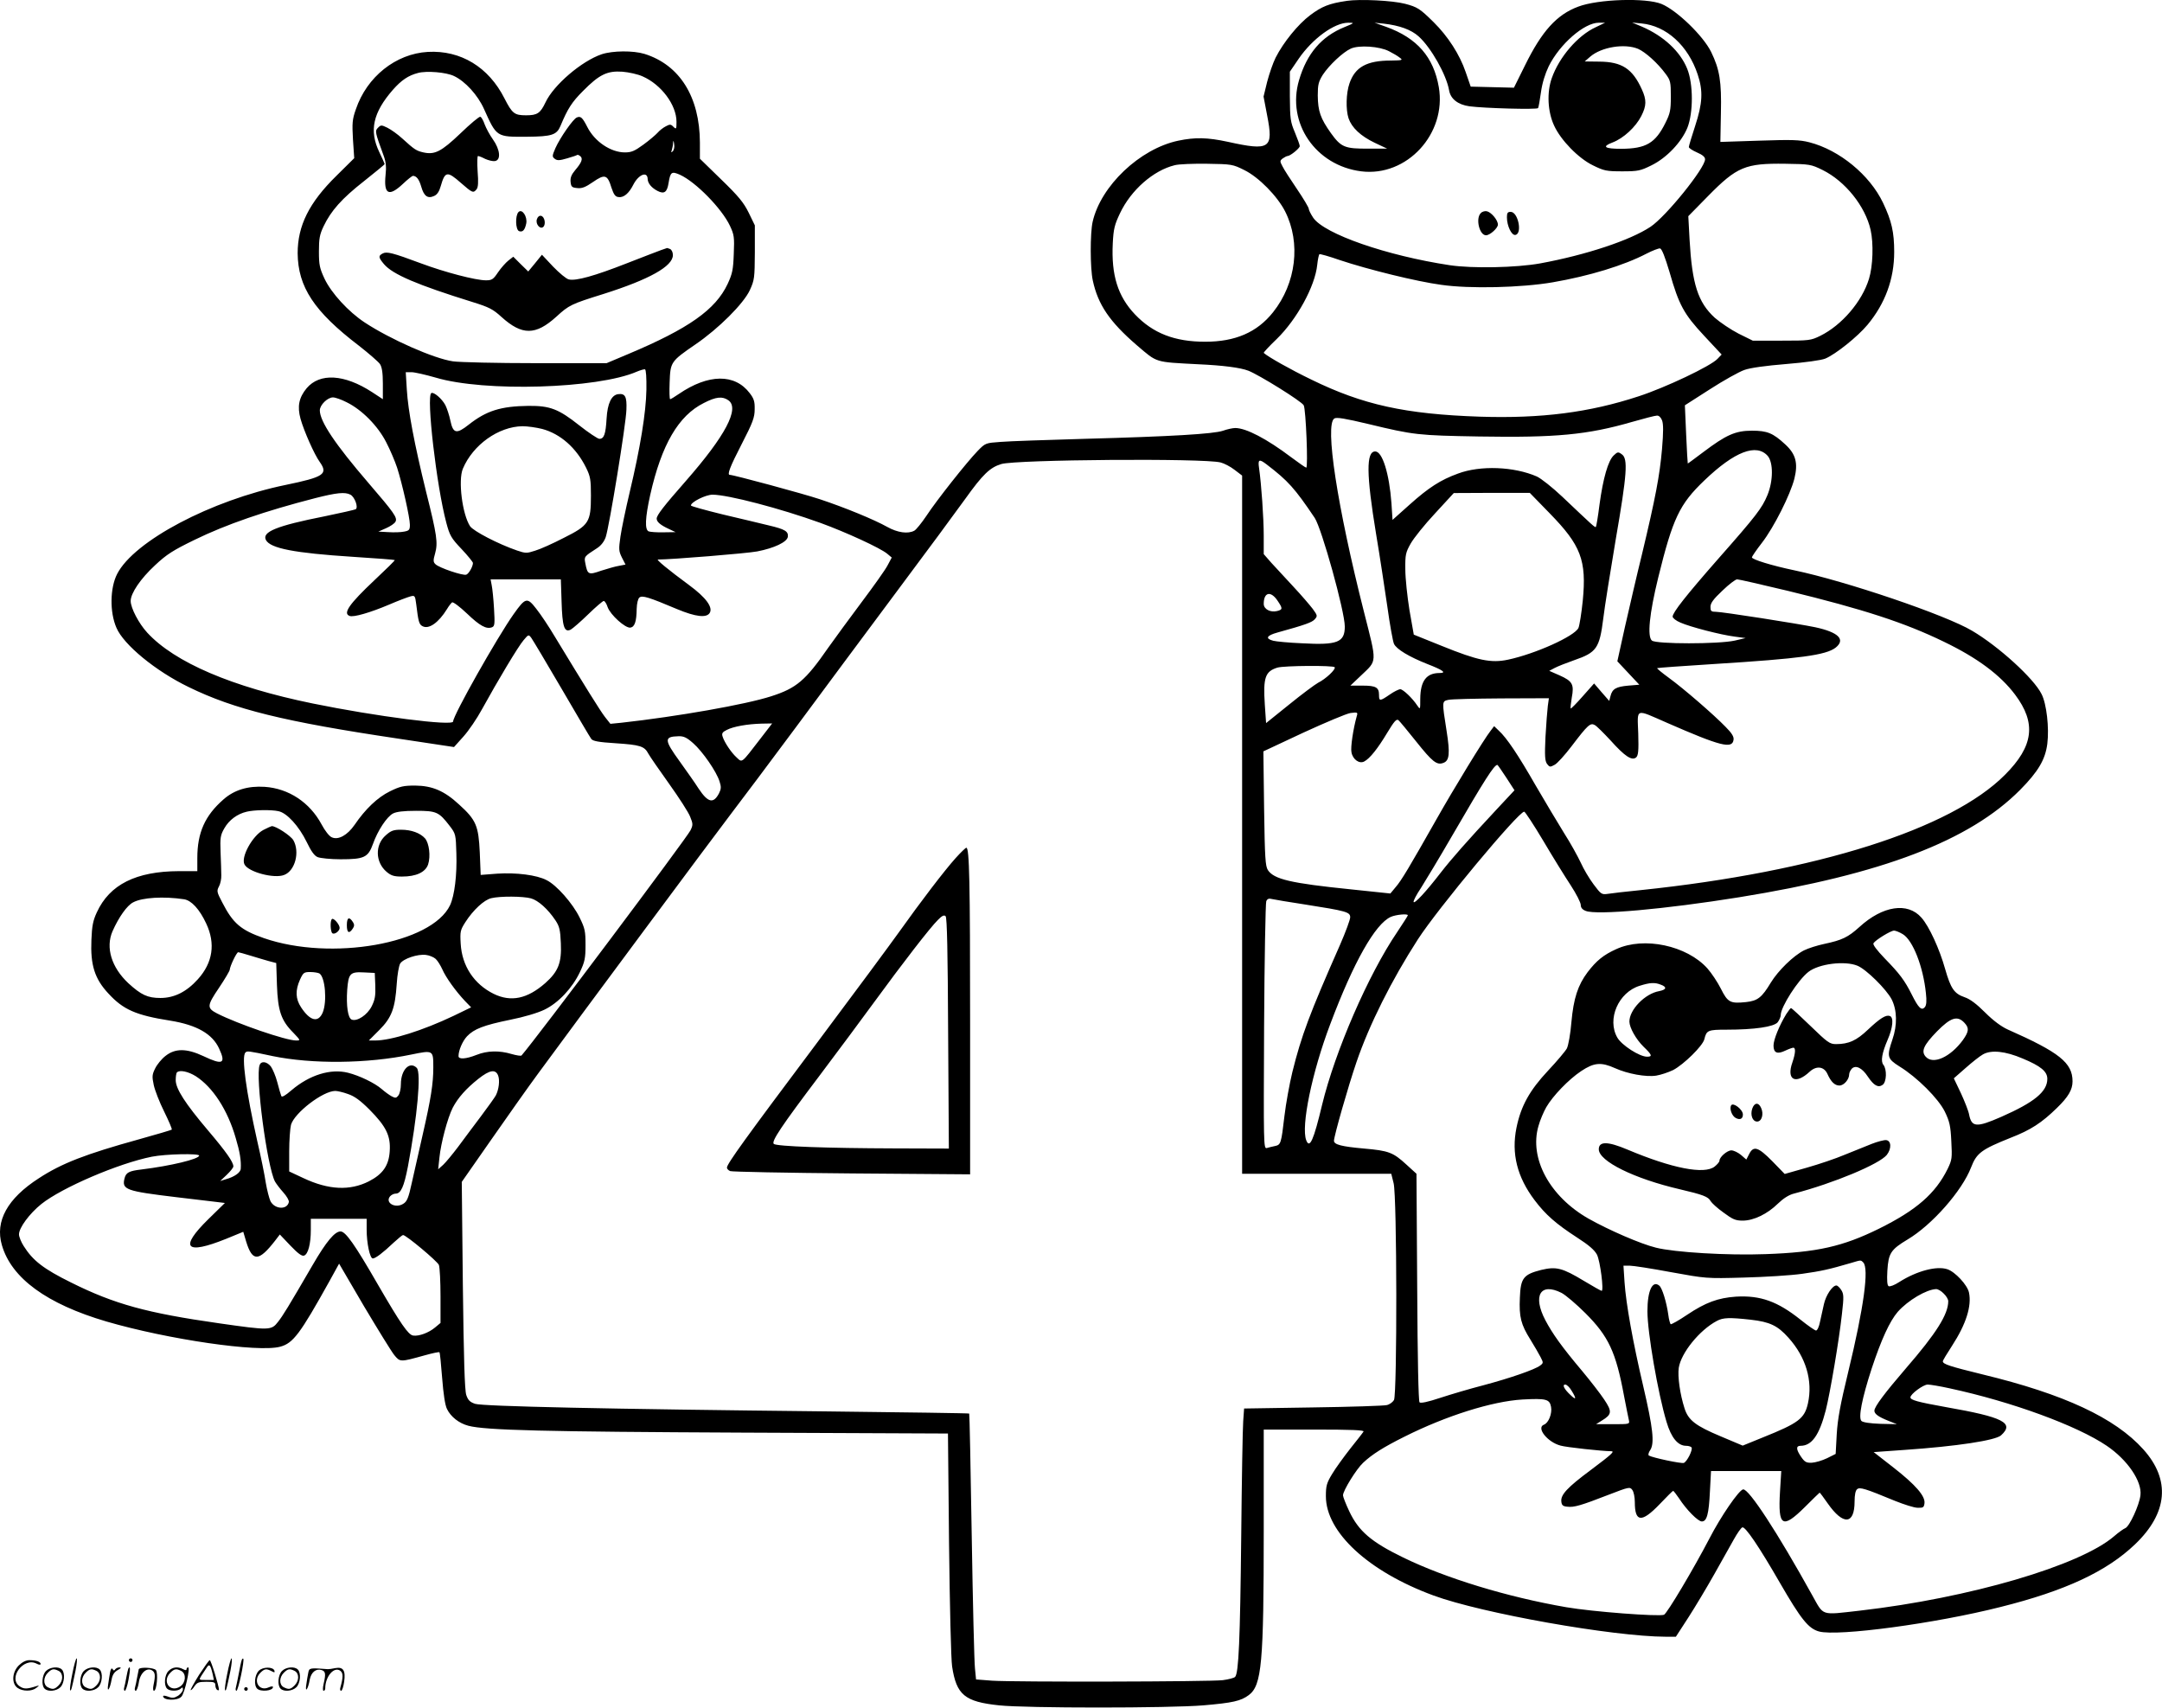 <svg version="1.0" xmlns="http://www.w3.org/2000/svg"
  viewBox="0 0 1200.209 947.933"
 preserveAspectRatio="xMidYMid meet">
<g transform="translate(-0.453,948.609) scale(0.1,-0.1)"
fill="#000000" stroke="none">
<path d="M7480 9481 c-97 -14 -138 -31 -202 -79 -67 -50 -149 -151 -192 -236
-14 -28 -35 -88 -47 -134 l-20 -82 20 -105 c36 -184 16 -198 -219 -146 -112
24 -180 26 -275 6 -213 -45 -430 -251 -475 -451 -14 -63 -14 -256 1 -325 29
-134 93 -229 245 -360 115 -98 96 -92 339 -105 138 -6 237 -19 280 -36 59 -23
296 -170 307 -192 12 -22 25 -346 14 -346 -4 0 -41 26 -84 58 -135 102 -250
162 -310 162 -15 0 -46 -7 -68 -15 -53 -18 -287 -32 -769 -45 -209 -6 -418
-13 -465 -17 -84 -6 -85 -6 -128 -50 -60 -62 -228 -274 -285 -361 -27 -40 -57
-77 -67 -82 -35 -19 -93 -11 -150 21 -71 40 -236 108 -375 154 -90 30 -478
135 -499 135 -16 0 0 43 66 171 62 120 72 148 72 193 1 43 -4 59 -27 89 -83
110 -230 108 -394 -4 -23 -16 -45 -29 -48 -29 -4 0 -5 42 -3 94 4 112 6 116
143 210 129 88 267 226 302 301 26 57 27 68 28 210 l0 150 -34 70 c-28 57 -57
92 -153 185 l-118 115 0 90 c-1 253 -112 431 -308 492 -63 19 -176 18 -237 -2
-112 -38 -267 -171 -312 -267 -29 -61 -46 -72 -108 -72 -65 0 -77 10 -120 94
-88 174 -243 268 -425 258 -178 -10 -339 -138 -400 -319 -20 -56 -21 -77 -16
-167 l7 -104 -98 -97 c-153 -150 -216 -278 -216 -431 2 -187 91 -323 340 -513
55 -43 108 -89 117 -102 11 -17 16 -48 16 -109 l0 -86 -61 40 c-153 99 -289
107 -362 21 -43 -52 -53 -101 -34 -170 19 -68 77 -199 107 -240 47 -67 23 -83
-190 -127 -413 -85 -841 -311 -935 -494 -40 -78 -42 -212 -4 -299 40 -94 217
-240 401 -329 254 -124 529 -192 1168 -287 l305 -46 52 58 c29 32 76 101 104
153 87 158 200 347 230 382 27 32 28 33 43 13 8 -11 84 -138 168 -282 84 -144
158 -270 165 -279 9 -12 40 -18 136 -24 135 -9 159 -16 181 -58 8 -15 60 -90
115 -167 55 -77 108 -159 117 -183 16 -39 16 -46 2 -75 -21 -43 -855 -1155
-938 -1250 -3 -4 -28 0 -56 8 -67 20 -134 19 -194 -5 -58 -23 -100 -26 -100
-7 0 32 22 83 47 110 39 41 93 62 240 92 76 15 153 38 190 56 77 37 155 120
197 209 27 57 31 76 31 150 0 77 -3 92 -33 153 -38 78 -128 180 -183 207 -55
29 -170 43 -275 36 l-91 -7 -5 125 c-7 148 -20 180 -115 266 -82 76 -149 104
-243 105 -65 0 -84 -4 -141 -32 -69 -34 -136 -98 -196 -186 -40 -58 -91 -86
-127 -69 -14 6 -38 37 -56 71 -66 123 -183 200 -316 209 -93 6 -169 -17 -229
-70 -103 -90 -145 -185 -145 -325 l0 -73 -102 0 c-238 -1 -385 -74 -456 -229
-21 -45 -27 -75 -30 -153 -6 -139 18 -216 95 -298 82 -89 152 -120 343 -150
148 -24 234 -74 271 -155 39 -84 20 -93 -87 -42 -94 44 -157 44 -211 1 -21
-16 -47 -48 -57 -69 -17 -34 -18 -45 -8 -92 6 -29 32 -96 58 -148 26 -53 45
-97 42 -100 -2 -2 -85 -27 -183 -54 -296 -82 -428 -133 -555 -216 -174 -112
-244 -238 -205 -371 53 -184 250 -327 580 -424 343 -100 844 -173 965 -140 72
19 111 72 273 363 l54 98 138 -236 c77 -129 152 -251 168 -271 33 -40 32 -40
169 -2 43 12 80 20 82 17 3 -2 9 -66 15 -142 7 -89 16 -151 27 -173 21 -43 66
-79 119 -93 94 -25 425 -33 1521 -38 l1141 -5 6 -612 c4 -348 11 -641 17 -681
24 -158 70 -196 261 -216 148 -16 943 -16 1134 0 163 14 208 24 252 57 72 54
83 175 83 917 l0 557 281 0 c207 0 278 -3 273 -11 -4 -7 -37 -49 -73 -94 -36
-46 -82 -109 -101 -141 -31 -51 -35 -67 -35 -124 0 -200 236 -418 597 -551
269 -99 997 -228 1289 -229 l57 0 70 108 c38 59 102 166 142 237 40 72 89 159
109 194 20 36 41 66 48 68 16 6 91 -104 208 -307 118 -204 159 -255 218 -271
104 -28 644 44 1007 136 360 90 589 197 747 348 182 174 198 358 46 527 -157
175 -441 307 -892 416 -183 45 -221 57 -221 73 0 5 23 43 51 86 78 120 110
221 94 296 -9 42 -77 115 -120 129 -60 20 -171 -10 -267 -71 -26 -17 -52 -27
-59 -23 -8 4 -10 32 -7 86 6 97 19 117 112 173 135 80 303 270 353 401 31 80
58 99 220 164 111 43 172 83 256 165 64 62 87 102 87 148 0 103 -73 161 -360
288 -35 16 -79 48 -125 94 -48 48 -84 75 -114 85 -58 20 -77 48 -108 156 -31
111 -89 238 -132 286 -76 87 -215 66 -344 -52 -63 -57 -96 -73 -195 -94 -38
-8 -89 -24 -113 -36 -59 -30 -143 -112 -184 -179 -50 -83 -73 -101 -138 -108
-87 -9 -101 -2 -139 74 -18 36 -52 87 -75 113 -114 127 -352 178 -506 107 -71
-32 -110 -64 -159 -128 -54 -72 -78 -145 -90 -278 -5 -64 -17 -129 -25 -145
-8 -15 -55 -71 -104 -123 -103 -110 -151 -196 -176 -318 -29 -143 4 -274 101
-402 61 -81 120 -132 234 -206 67 -43 98 -70 112 -96 18 -36 39 -201 26 -201
-4 0 -48 25 -98 55 -121 73 -154 81 -238 61 -98 -25 -114 -45 -118 -154 -5
-107 6 -149 58 -232 22 -36 48 -80 57 -98 16 -31 16 -33 -3 -47 -29 -22 -164
-69 -314 -109 -74 -19 -182 -51 -240 -70 -69 -23 -108 -31 -115 -25 -6 6 -11
238 -13 639 l-4 630 -56 51 c-74 68 -98 77 -236 89 -124 11 -166 22 -166 43 0
26 79 303 125 437 71 208 195 455 340 680 110 171 559 710 591 710 5 0 53 -73
106 -162 53 -90 122 -201 153 -248 30 -46 55 -95 55 -108 0 -15 9 -26 28 -33
61 -24 435 9 852 76 793 128 1278 313 1559 596 101 102 140 169 151 256 11 88
-4 222 -32 276 -43 87 -239 265 -385 351 -147 88 -701 276 -988 336 -124 26
-235 60 -235 72 0 4 25 41 56 81 66 85 157 266 180 356 21 86 8 136 -51 190
-68 63 -100 76 -185 76 -92 0 -144 -24 -270 -119 -47 -35 -85 -64 -86 -63 -1
1 -5 74 -9 162 l-7 161 139 89 c76 49 162 97 191 107 32 12 121 24 232 33 109
9 194 21 217 30 58 24 180 122 235 188 98 118 148 254 148 404 0 110 -14 172
-62 273 -74 155 -242 293 -409 336 -55 14 -96 15 -279 9 l-215 -7 3 161 c4
175 -7 241 -54 338 -44 90 -191 232 -276 267 -86 35 -352 27 -462 -15 -119
-44 -202 -136 -295 -325 l-62 -125 -120 3 -120 3 -28 81 c-33 97 -98 198 -178
277 -76 75 -90 84 -159 102 -70 18 -248 27 -324 16z m-11 -145 c-128 -52 -209
-146 -253 -295 -70 -237 92 -474 345 -506 254 -32 475 209 431 467 -29 168
-121 273 -292 335 l-65 23 50 -5 c89 -10 154 -34 195 -71 69 -62 154 -213 169
-299 8 -48 49 -80 113 -89 83 -11 375 -19 381 -10 3 5 10 45 16 88 7 51 23
102 43 144 61 123 197 242 278 242 l35 0 -52 -25 c-100 -46 -203 -166 -244
-283 -28 -78 -23 -186 13 -263 37 -81 135 -182 216 -221 61 -30 74 -33 162
-33 88 0 101 3 162 33 84 41 167 128 200 209 33 84 33 243 -1 327 -39 97 -131
182 -251 234 l-55 23 52 -5 c138 -13 259 -123 312 -283 31 -92 27 -161 -14
-286 -19 -58 -35 -111 -35 -117 0 -6 20 -19 45 -30 30 -13 45 -25 45 -38 0
-49 -217 -318 -303 -375 -113 -75 -357 -156 -612 -203 -133 -24 -377 -29 -503
-10 -350 53 -695 173 -757 263 -14 21 -25 43 -25 50 0 7 -29 56 -65 109 -36
53 -73 110 -81 127 -15 28 -15 31 2 44 10 7 22 13 26 13 15 0 68 43 68 55 0 6
-12 40 -27 76 -25 59 -27 75 -28 200 l0 137 49 72 c77 112 198 200 275 200 36
0 36 -1 -20 -24z m246 -134 c22 -11 49 -27 60 -36 19 -14 15 -15 -48 -16 -135
0 -200 -36 -231 -127 -19 -54 -21 -146 -5 -194 18 -52 67 -98 144 -135 l70
-33 -101 0 c-134 -1 -154 7 -211 86 -58 82 -72 121 -73 209 0 60 4 76 28 115
35 53 111 125 155 145 45 21 160 13 212 -14z m1383 13 c41 -18 109 -79 153
-139 27 -36 29 -46 29 -126 0 -76 -4 -94 -30 -146 -56 -113 -108 -143 -245
-144 -93 0 -110 12 -49 35 61 23 129 86 160 147 29 57 30 89 3 148 -52 115
-111 153 -236 154 l-81 1 31 27 c62 53 190 74 265 43z m-6573 -151 c62 -29
132 -106 166 -182 71 -158 69 -156 239 -155 138 1 165 10 186 60 40 96 63 132
125 194 90 91 134 113 219 107 36 -3 86 -14 112 -26 103 -45 188 -158 188
-252 0 -41 -1 -43 -17 -28 -14 15 -20 15 -42 3 -14 -7 -35 -23 -46 -36 -11
-12 -46 -42 -79 -66 -48 -35 -66 -43 -102 -43 -79 0 -168 60 -209 141 -27 53
-37 62 -58 53 -20 -7 -93 -112 -119 -170 -19 -44 -19 -48 -3 -60 13 -10 27 -9
68 3 29 8 54 17 56 19 2 2 10 -1 17 -7 16 -13 8 -35 -28 -77 -21 -25 -28 -42
-26 -65 3 -28 7 -32 37 -35 26 -3 46 5 88 34 65 45 80 41 102 -32 13 -38 21
-50 39 -52 29 -4 58 20 83 70 29 56 78 75 79 30 1 -24 22 -49 55 -66 37 -19
53 -7 61 44 10 62 17 66 63 46 88 -40 233 -188 278 -284 23 -49 25 -63 21
-155 -3 -88 -8 -111 -34 -167 -67 -143 -216 -248 -551 -389 l-121 -51 -393 0
c-217 0 -423 5 -459 10 -106 15 -350 123 -491 216 -91 60 -185 163 -223 243
-27 58 -31 77 -31 151 0 71 4 94 26 140 41 86 101 154 225 251 63 50 114 92
114 94 0 2 -13 32 -30 67 -57 119 -35 219 76 346 47 53 85 79 139 93 48 13
157 4 200 -17z m1214 -418 c-9 -8 -10 -7 -5 7 3 10 7 28 7 40 2 16 3 14 6 -7
3 -16 -1 -34 -8 -40z m3173 -104 c80 -39 184 -145 227 -230 88 -175 61 -398
-67 -559 -89 -112 -210 -164 -377 -164 -170 0 -290 47 -390 152 -95 100 -132
218 -123 395 4 79 10 103 40 166 61 129 185 238 304 267 22 6 102 9 179 8 137
-2 143 -3 207 -35z m3211 0 c125 -62 236 -200 266 -332 17 -75 13 -201 -9
-272 -39 -127 -151 -257 -270 -316 -53 -26 -61 -27 -215 -27 l-160 0 -79 39
c-43 22 -102 62 -132 88 -94 86 -126 188 -140 434 l-7 130 109 111 c161 164
208 183 429 180 137 -2 143 -3 208 -35z m-850 -567 c52 -182 79 -232 192 -353
l97 -104 -23 -24 c-37 -40 -290 -160 -438 -208 -273 -90 -542 -124 -881 -113
-415 14 -650 66 -936 206 -116 56 -240 126 -264 148 -2 2 30 37 72 77 112 109
213 293 225 412 3 30 9 56 12 59 4 2 54 -12 111 -32 158 -53 430 -120 565
-138 158 -23 446 -16 620 14 202 35 393 93 520 159 33 17 67 30 75 29 10 -2
27 -45 53 -132z m-5680 -652 c-2 -126 -34 -323 -93 -570 -22 -93 -45 -203 -51
-245 -10 -70 -10 -81 8 -117 l20 -39 -36 -7 c-20 -3 -64 -16 -99 -27 -71 -25
-76 -22 -88 41 -7 37 -8 37 65 84 22 14 39 36 48 61 20 59 113 628 115 708 3
73 -7 91 -46 86 -37 -5 -59 -51 -64 -135 -5 -87 -14 -113 -40 -113 -9 0 -60
34 -112 75 -115 91 -162 109 -282 108 -154 -2 -233 -27 -331 -104 -68 -54 -87
-50 -102 21 -6 30 -19 69 -28 87 -19 36 -65 75 -78 67 -29 -17 29 -517 83
-719 19 -72 27 -86 85 -147 35 -37 63 -72 63 -77 0 -20 -23 -60 -37 -65 -18
-7 -151 38 -171 58 -13 12 -13 22 -2 60 16 59 11 99 -50 342 -66 269 -100 450
-107 567 l-6 97 32 0 c17 0 78 -14 134 -30 269 -81 900 -62 1117 33 19 8 40
14 45 13 6 -2 9 -46 8 -113z m-1664 -70 c84 -41 173 -131 219 -221 22 -42 49
-106 61 -142 28 -87 71 -277 71 -317 0 -28 -4 -33 -32 -38 -18 -4 -58 -5 -88
-3 l-55 3 43 19 c23 10 47 26 52 36 12 22 -8 50 -150 215 -185 215 -270 342
-270 403 0 30 43 72 73 72 13 0 47 -12 76 -27z m2119 11 c64 -45 -16 -197
-237 -449 -122 -139 -161 -189 -161 -208 0 -18 21 -36 69 -58 l36 -17 -67 -1
c-36 -1 -73 2 -82 5 -23 9 -20 75 8 202 63 280 157 441 298 511 68 35 103 38
136 15z m5183 -111 c8 -20 8 -65 0 -160 -13 -148 -36 -269 -111 -583 -29 -117
-71 -300 -95 -405 l-42 -190 61 -65 61 -65 -61 -5 c-68 -6 -89 -18 -99 -58
l-7 -27 -42 48 -42 49 -63 -71 c-35 -40 -65 -70 -67 -68 -2 2 1 29 6 60 14 74
4 92 -68 124 l-57 25 30 16 c17 9 65 28 108 43 125 43 141 66 162 232 7 61 39
259 69 438 63 364 69 449 34 473 -20 15 -24 14 -45 -6 -31 -29 -59 -126 -79
-273 -8 -66 -18 -122 -20 -124 -5 -5 -17 7 -187 168 -54 51 -117 101 -141 112
-126 55 -313 63 -438 16 -96 -35 -162 -77 -269 -173 l-94 -84 -6 93 c-12 163
-50 287 -90 287 -51 0 -50 -126 5 -460 20 -118 47 -298 62 -400 14 -102 31
-195 37 -208 14 -30 84 -72 185 -112 88 -34 109 -50 68 -50 -73 0 -106 -44
-107 -142 0 -62 0 -63 -17 -38 -27 41 -79 90 -94 90 -8 0 -35 -13 -59 -30 -54
-37 -59 -37 -59 -2 0 42 -17 52 -91 52 l-68 0 58 55 c92 88 91 64 17 356 -148
584 -218 1039 -164 1072 12 8 60 0 190 -31 253 -61 274 -63 615 -69 424 -7
599 9 848 81 66 19 128 35 138 35 10 1 22 -10 28 -26z m-6217 -48 c101 -27
189 -104 244 -215 24 -49 27 -67 27 -155 0 -148 -11 -165 -151 -235 -60 -31
-131 -63 -159 -71 -46 -15 -53 -15 -100 1 -105 36 -243 108 -261 135 -43 66
-67 254 -40 319 56 133 198 234 331 236 28 0 77 -7 109 -15z m6804 -150 c31
-37 31 -138 -2 -218 -30 -72 -62 -114 -272 -352 -180 -205 -254 -299 -254
-322 0 -8 19 -23 43 -33 54 -24 223 -68 302 -78 l60 -8 -60 -14 c-89 -20 -436
-20 -460 0 -27 22 -14 150 35 350 81 329 118 407 256 539 168 161 289 207 352
136z m-3038 -36 c20 -5 55 -23 78 -41 l42 -32 0 -1938 0 -1938 414 0 414 0 13
-52 c19 -73 20 -1172 2 -1204 -7 -12 -25 -25 -40 -28 -15 -4 -200 -10 -410
-13 l-382 -6 -5 -71 c-3 -39 -8 -327 -11 -641 -6 -570 -14 -758 -34 -778 -6
-6 -37 -14 -68 -18 -73 -9 -1158 -11 -1280 -3 l-90 7 -6 61 c-4 34 -12 365
-18 736 -6 371 -12 677 -14 679 -2 2 -358 7 -792 12 -1221 13 -1908 28 -1951
42 -29 10 -39 20 -49 49 -9 27 -14 203 -19 610 l-6 573 164 235 c90 129 207
295 261 368 223 304 982 1326 1071 1442 53 69 214 284 359 479 144 195 395
532 558 751 163 218 335 451 383 518 96 134 136 173 199 192 82 25 1123 33
1217 9z m256 -11 c119 -91 156 -132 267 -297 39 -59 167 -519 167 -603 0 -88
-41 -104 -237 -93 -73 3 -145 10 -160 14 -46 12 -38 29 24 46 152 42 191 56
206 73 16 18 16 21 -11 58 -16 21 -64 77 -108 124 -43 47 -98 106 -122 132
l-42 48 0 102 c0 98 -13 285 -26 376 -7 48 0 52 42 20z m-5086 -168 c24 -13
45 -71 29 -81 -6 -3 -84 -21 -172 -39 -268 -53 -350 -87 -326 -132 25 -46 156
-72 483 -93 126 -8 231 -16 232 -18 2 -2 -49 -52 -113 -112 -140 -132 -176
-184 -138 -198 21 -9 114 18 218 62 51 22 104 42 119 46 25 7 27 5 33 -42 12
-99 16 -113 35 -123 35 -19 89 19 136 95 10 17 23 33 28 37 6 4 43 -24 83 -62
72 -69 108 -88 139 -76 15 6 16 19 11 104 -3 53 -9 112 -13 130 l-6 32 195 0
195 0 4 -122 c4 -141 15 -175 51 -157 12 7 56 45 98 86 41 40 80 73 85 73 6 0
16 -16 22 -35 16 -43 98 -117 126 -113 24 4 34 33 35 104 1 31 7 56 15 63 16
13 50 3 211 -65 101 -42 161 -49 179 -21 20 31 -20 86 -114 155 -118 87 -184
142 -173 142 75 0 494 34 551 45 94 18 166 52 170 81 4 30 -15 42 -104 63 -44
11 -159 38 -256 61 -98 24 -178 46 -178 50 0 19 82 60 120 60 85 0 376 -76
600 -157 140 -51 332 -139 370 -171 l25 -21 -23 -43 c-12 -24 -77 -115 -143
-203 -66 -88 -150 -203 -187 -255 -126 -182 -176 -224 -316 -269 -142 -46
-524 -113 -832 -147 l-61 -6 -30 38 c-27 35 -109 167 -279 447 -32 54 -78 123
-102 153 -51 66 -60 64 -126 -29 -92 -130 -336 -562 -336 -596 0 -27 -428 28
-780 100 -449 92 -766 228 -918 393 -47 51 -92 137 -92 176 0 43 55 124 135
198 65 61 100 83 219 141 176 86 391 160 671 232 118 30 165 35 195 19z m6657
-103 c174 -178 206 -261 184 -486 -7 -69 -18 -137 -24 -151 -22 -46 -240 -144
-391 -176 -94 -20 -167 -5 -369 77 l-154 62 -24 136 c-12 75 -23 177 -23 226
-1 83 2 94 30 144 17 30 77 105 135 167 l104 113 211 1 211 0 110 -113z m1323
-431 c419 -102 649 -177 865 -282 187 -90 314 -185 396 -294 119 -158 103
-286 -56 -445 -300 -302 -1045 -538 -2020 -640 -82 -8 -166 -18 -185 -21 -34
-5 -38 -2 -79 53 -24 32 -56 86 -71 120 -16 34 -57 109 -93 165 -35 57 -106
175 -157 263 -98 171 -161 265 -205 305 l-26 25 -19 -25 c-38 -48 -208 -327
-300 -490 -149 -263 -196 -343 -228 -379 l-29 -35 -219 23 c-335 34 -427 56
-461 107 -14 23 -17 66 -21 342 l-4 317 222 104 c122 56 240 106 262 109 40 5
41 4 34 -19 -19 -68 -35 -172 -29 -199 7 -40 44 -66 71 -51 31 16 76 73 128
160 38 63 51 78 62 69 7 -6 51 -59 98 -118 90 -113 115 -133 151 -119 34 12
38 52 18 178 -26 165 -26 164 10 172 17 4 149 7 294 8 l264 1 -6 -43 c-3 -24
-9 -101 -13 -172 -5 -107 -3 -133 9 -150 14 -18 17 -18 41 -5 15 7 58 55 96
105 89 117 103 130 128 116 11 -6 50 -45 88 -86 78 -87 117 -113 141 -94 12
11 15 35 12 134 -5 143 -20 137 161 58 295 -129 361 -146 368 -94 3 17 -9 37
-45 73 -64 66 -231 211 -315 272 -37 27 -66 51 -64 53 2 2 144 12 317 23 478
30 620 49 674 91 56 45 16 85 -113 113 -96 20 -517 86 -554 86 -24 0 -28 4
-28 27 0 21 16 43 66 90 36 35 73 63 82 63 9 0 136 -29 282 -64z m-2833 -55
c29 -43 29 -49 -3 -57 -37 -9 -74 10 -74 40 0 65 39 74 77 17z m317 -369 c7
-12 -51 -66 -92 -86 -18 -10 -91 -64 -161 -121 l-128 -103 -7 102 c-10 151 2
185 70 206 38 11 311 13 318 2z m-3190 -399 c-105 -136 -98 -132 -130 -102
-30 27 -68 84 -78 116 -6 18 -1 25 23 37 36 19 115 33 194 35 l58 1 -67 -87z
m-371 -23 c52 -46 129 -157 146 -212 10 -30 9 -42 -3 -66 -31 -59 -61 -52
-113 26 -20 32 -68 99 -105 151 -87 120 -88 138 -7 140 29 1 46 -7 82 -39z
m4513 -190 l46 -71 -99 -106 c-167 -179 -251 -275 -311 -352 -80 -104 -146
-175 -150 -162 -2 6 16 41 41 78 24 38 102 167 172 288 181 312 234 395 252
395 2 0 24 -32 49 -70z m-6816 -187 c47 -9 114 -83 157 -171 25 -52 43 -77 61
-84 15 -6 72 -12 127 -12 131 0 153 10 180 85 26 74 77 151 111 169 19 10 59
15 128 15 114 0 127 -6 187 -84 33 -43 34 -47 37 -152 4 -120 -10 -234 -35
-288 -102 -214 -660 -312 -1033 -183 -129 45 -172 82 -232 199 -30 57 -31 63
-18 88 8 14 14 43 13 63 0 20 -2 78 -4 127 -3 80 -1 95 21 133 26 46 72 80
124 92 40 10 135 12 176 3z m-524 -489 c41 -6 86 -55 123 -134 53 -112 37
-218 -46 -310 -63 -70 -131 -104 -208 -104 -71 0 -107 17 -178 82 -94 88 -127
198 -88 288 35 79 81 144 115 161 50 27 170 34 282 17z m1926 5 c40 -11 94
-59 136 -122 22 -33 27 -53 30 -127 5 -108 -14 -157 -86 -221 -100 -88 -191
-107 -287 -60 -109 54 -176 155 -183 278 -4 68 -2 76 26 120 43 67 104 124
144 133 49 12 177 11 220 -1z m4297 -34 c230 -36 251 -42 251 -71 0 -13 -25
-81 -56 -152 -171 -387 -215 -506 -265 -707 -16 -66 -36 -176 -44 -244 -18
-154 -20 -160 -53 -167 -15 -3 -35 -8 -45 -11 -18 -5 -18 20 -15 674 2 373 8
686 12 696 6 14 15 17 33 12 14 -3 95 -17 182 -30z m571 -60 c0 -3 -27 -45
-59 -93 -161 -237 -345 -662 -417 -959 -47 -197 -69 -246 -88 -197 -30 77 32
378 133 644 130 346 250 557 336 596 29 13 95 19 95 9z m2748 -105 c56 -34
113 -181 128 -327 5 -44 3 -67 -6 -78 -18 -21 -35 -5 -72 69 -40 80 -68 117
-151 202 -43 45 -67 76 -62 84 11 18 96 70 114 70 9 0 31 -9 49 -20z m-9173
-119 c33 -10 79 -24 101 -30 l42 -11 4 -123 c5 -142 23 -196 91 -264 40 -42
41 -43 15 -43 -56 0 -324 92 -438 150 -58 30 -57 43 10 142 33 49 60 95 60
101 1 19 38 97 47 97 4 0 35 -9 68 -19z m1028 -18 c11 -10 27 -36 37 -58 19
-44 74 -121 126 -176 l34 -35 -97 -47 c-170 -81 -347 -137 -435 -137 l-36 0
58 58 c69 69 88 120 97 257 3 50 12 100 19 112 17 27 97 54 143 48 18 -2 43
-12 54 -22z m7893 -38 c49 -20 161 -131 190 -187 30 -60 32 -142 4 -223 -32
-94 -29 -106 39 -149 98 -60 216 -178 252 -251 26 -54 32 -78 36 -164 5 -94 4
-103 -20 -153 -68 -138 -174 -230 -382 -333 -201 -99 -343 -131 -630 -141
-211 -8 -506 10 -608 36 -86 21 -262 98 -374 161 -216 123 -330 335 -278 514
9 33 29 79 43 104 37 64 125 155 194 201 72 48 111 51 189 16 69 -31 171 -50
228 -41 25 4 67 18 94 31 59 31 164 134 173 171 12 50 20 53 123 53 156 0 263
16 284 41 9 12 17 30 17 40 0 45 96 195 154 240 58 45 202 63 272 34z m-8538
-43 c32 -21 43 -156 18 -217 -25 -58 -70 -47 -120 29 -31 47 -33 94 -6 154 18
39 22 42 57 42 21 0 44 -4 51 -8z m310 -67 c2 -57 -2 -79 -20 -115 -24 -48
-81 -86 -111 -74 -21 8 -31 76 -25 165 7 91 16 101 92 97 l61 -3 3 -70z m7136
5 c36 -13 32 -28 -9 -36 -79 -14 -166 -104 -165 -170 1 -34 37 -98 79 -139 47
-45 50 -55 19 -55 -42 0 -141 64 -165 106 -59 102 6 252 125 288 57 18 83 19
116 6z m1686 -212 c27 -29 25 -48 -9 -96 -69 -94 -165 -138 -206 -92 -27 30
-12 64 63 141 76 77 113 89 152 47z m-9395 -184 c222 -46 528 -43 773 8 122
25 122 25 122 -72 0 -89 -13 -172 -59 -373 -21 -95 -49 -216 -61 -270 -17 -79
-26 -101 -46 -113 -44 -29 -104 5 -74 41 7 8 21 15 31 15 29 0 46 37 68 150
52 276 75 522 49 548 -39 39 -88 -10 -88 -91 0 -24 -6 -51 -13 -61 -12 -16
-17 -17 -38 -6 -13 7 -38 25 -55 40 -39 34 -124 75 -188 91 -96 24 -213 -12
-313 -97 -36 -31 -54 -41 -57 -32 -3 7 -13 41 -22 76 -9 35 -26 74 -36 88 -22
27 -53 32 -62 8 -25 -64 41 -562 85 -647 7 -12 27 -39 46 -60 19 -21 33 -45
31 -54 -9 -44 -78 -41 -102 5 -7 15 -19 61 -26 102 -6 41 -27 145 -47 230 -63
281 -89 471 -66 493 9 10 16 9 148 -19z m9718 -14 c101 -42 137 -72 137 -113
0 -71 -72 -130 -256 -211 -137 -60 -164 -58 -178 12 -3 19 -24 72 -45 118
l-40 84 65 57 c36 32 79 66 97 76 46 26 124 18 220 -23z m-10142 -98 c95 -61
177 -187 222 -343 23 -77 31 -125 28 -171 -1 -21 -35 -45 -82 -58 l-32 -10 36
34 c20 19 37 40 37 47 0 24 -39 80 -140 199 -128 151 -180 232 -180 280 0 20
3 40 7 43 15 15 62 5 104 -21z m1679 3 c10 -26 4 -77 -13 -110 -6 -11 -43 -63
-82 -115 -39 -52 -97 -129 -127 -170 -31 -41 -68 -86 -83 -100 l-28 -25 7 65
c8 80 45 220 74 277 29 55 74 106 142 160 63 50 96 55 110 18z m-834 -102 c36
-12 68 -35 120 -87 92 -93 118 -145 112 -231 -5 -79 -38 -127 -116 -167 -105
-53 -223 -48 -363 18 l-79 37 0 111 c0 61 5 128 10 148 19 66 177 188 246 188
11 0 43 -7 70 -17z m-826 -342 c0 -19 -157 -57 -320 -77 -69 -8 -86 -17 -94
-49 -16 -63 6 -71 289 -105 94 -11 192 -23 219 -26 l49 -6 -92 -90 c-163 -160
-127 -200 99 -109 l95 39 16 -54 c35 -114 70 -112 161 5 l26 34 59 -62 c42
-44 64 -60 76 -55 22 8 37 65 37 142 l0 62 155 0 155 0 0 -60 c0 -75 18 -160
34 -160 15 0 56 31 116 88 25 23 48 42 52 42 17 0 190 -145 199 -166 5 -14 9
-92 9 -174 l0 -148 -30 -25 c-34 -29 -90 -50 -122 -45 -27 4 -69 65 -195 282
-129 224 -180 296 -208 296 -32 0 -79 -56 -154 -185 -139 -239 -165 -281 -193
-317 -37 -48 -47 -48 -327 -8 -400 57 -580 106 -821 226 -154 76 -213 122
-264 203 -14 22 -26 51 -26 65 0 36 58 115 124 168 114 91 428 226 614 263 77
15 262 19 262 6z m9238 -593 c33 -33 4 -248 -84 -611 -43 -177 -58 -258 -63
-342 l-6 -110 -48 -24 c-27 -13 -65 -24 -85 -25 -30 -1 -39 4 -59 33 -28 41
-29 61 -3 61 62 0 104 58 140 197 24 95 74 388 90 536 11 95 10 110 -4 132 -9
14 -21 25 -27 25 -22 0 -58 -54 -69 -103 -6 -29 -16 -73 -22 -99 -5 -27 -15
-48 -22 -48 -6 0 -45 27 -86 60 -128 102 -223 136 -359 128 -99 -7 -168 -32
-271 -101 -46 -31 -87 -54 -91 -52 -3 3 -10 26 -13 52 -10 71 -34 149 -50 162
-38 32 -66 -28 -66 -142 0 -117 58 -454 106 -614 26 -88 63 -133 109 -133 13
0 26 -4 30 -9 8 -13 -25 -79 -43 -86 -14 -5 -174 29 -194 41 -5 3 -2 17 8 31
24 38 15 121 -39 353 -58 247 -96 459 -104 578 l-6 92 35 0 c19 0 122 -16 229
-36 193 -35 195 -36 404 -30 116 3 262 12 325 21 106 15 147 24 270 60 57 17
54 17 68 3z m-1675 -169 c23 -12 83 -63 133 -113 128 -128 169 -215 214 -458
12 -62 24 -123 27 -135 5 -23 4 -23 -88 -23 l-94 0 32 20 c56 34 58 50 13 117
-21 32 -77 104 -122 158 -113 134 -165 207 -205 283 -71 136 -27 210 90 151z
m2122 -4 c14 -13 25 -32 25 -42 0 -73 -66 -178 -235 -373 -117 -136 -175 -213
-175 -235 0 -18 22 -34 77 -56 l48 -19 -92 2 c-57 2 -97 8 -105 16 -18 18 3
125 57 291 53 160 100 263 145 315 57 64 159 124 213 126 10 0 29 -11 42 -25z
m-1072 -145 c107 -12 150 -33 210 -100 97 -108 136 -239 108 -365 -19 -84 -52
-109 -249 -188 l-113 -46 -121 51 c-141 59 -181 90 -202 156 -25 78 -39 176
-32 225 13 83 115 209 211 260 35 19 70 20 188 7z m-994 -394 c28 -45 26 -55
-5 -25 -36 33 -49 59 -30 59 8 0 24 -15 35 -34z m2099 13 c344 -74 707 -207
872 -319 115 -78 196 -197 187 -274 -6 -55 -61 -174 -84 -183 -10 -4 -38 -24
-61 -44 -189 -164 -804 -344 -1412 -414 -222 -25 -199 -32 -266 87 -191 345
-352 592 -383 586 -24 -5 -123 -149 -187 -273 -87 -167 -235 -416 -252 -423
-30 -11 -399 17 -543 42 -329 57 -669 161 -905 276 -177 86 -247 146 -299 256
-19 40 -35 81 -35 89 0 26 75 147 112 181 50 47 112 86 228 144 233 117 488
197 656 207 132 7 151 2 159 -41 7 -37 -14 -90 -40 -99 -43 -17 20 -97 93
-116 30 -9 232 -31 280 -31 23 0 4 -17 -112 -104 -132 -98 -168 -138 -164
-175 2 -21 9 -27 33 -29 37 -5 77 7 229 66 114 44 119 45 132 27 8 -10 14 -41
14 -68 0 -112 38 -115 137 -12 39 41 73 75 76 75 2 0 17 -19 32 -41 42 -65
106 -129 127 -129 28 0 39 41 45 168 l6 112 195 0 195 0 -7 -114 c-12 -195 13
-210 138 -86 44 44 81 80 82 80 2 0 22 -27 45 -60 86 -123 149 -118 149 11 0
36 5 61 14 68 15 13 44 4 211 -65 50 -20 106 -38 125 -38 31 -1 35 2 38 25 5
40 -50 103 -173 199 l-109 85 169 12 c292 20 507 53 538 81 76 69 13 101 -307
157 -156 28 -196 39 -196 54 0 18 71 71 96 71 13 0 68 -9 122 -21z M8225 8303
c-30 -29 -8 -123 29 -123 22 0 66 40 66 59 0 25 -35 67 -60 74 -11 3 -27 -1
-35 -10z M8370 8280 c0 -48 26 -102 47 -98 40 7 15 128 -26 128 -17 0 -21 -6
-21 -30z M2561 8746 c-107 -102 -143 -120 -206 -106 -39 9 -49 15 -117 77 -26
24 -63 50 -83 60 -33 16 -36 16 -52 0 -18 -18 -17 -23 32 -157 12 -33 15 -61
10 -105 -11 -108 18 -123 96 -50 26 25 52 45 56 45 20 -1 34 -19 46 -60 15
-53 36 -68 71 -52 17 7 29 25 37 54 24 84 36 86 113 18 63 -55 68 -57 86 -35
9 11 11 38 6 100 -3 47 -2 85 2 85 5 0 23 -7 40 -16 18 -8 42 -14 54 -12 35 5
29 64 -11 120 -18 25 -38 63 -46 84 -7 21 -18 40 -24 42 -6 2 -55 -39 -110
-92z M2883 8309 c-19 -19 -17 -98 3 -106 20 -7 32 5 40 43 7 38 -23 83 -43 63z
M2985 8269 c-9 -27 19 -59 36 -42 15 15 7 57 -13 61 -10 2 -19 -6 -23 -19z
M3675 8098 c-16 -6 -103 -39 -192 -74 -176 -69 -282 -99 -321 -89 -14 3 -53
36 -87 71 l-62 66 -38 -47 -38 -46 -42 41 -41 41 -27 -21 c-15 -12 -41 -41
-58 -66 -26 -39 -34 -44 -67 -44 -57 0 -229 45 -360 94 -158 59 -191 67 -213
55 -25 -13 -24 -22 7 -59 48 -57 184 -115 493 -211 90 -28 112 -39 159 -82
115 -104 190 -103 305 1 71 65 82 70 261 126 256 81 386 154 386 216 0 16 -7
30 -16 34 -9 3 -16 6 -17 5 -1 0 -15 -5 -32 -11z M5310 4723 c-63 -70 -197
-246 -313 -409 -47 -66 -254 -346 -460 -621 -395 -527 -497 -668 -497 -689 0
-6 8 -15 18 -19 9 -4 313 -10 675 -13 l657 -5 0 830 c0 798 -4 983 -21 983 -4
0 -31 -26 -59 -57z m-42 -973 l4 -640 -304 1 c-367 1 -654 11 -668 25 -14 14
42 98 252 376 101 134 239 320 307 413 157 215 310 413 352 454 23 24 35 29
43 21 8 -8 12 -199 14 -650z M1467 4879 c-61 -32 -127 -152 -105 -192 22 -42
165 -80 220 -58 61 23 88 128 51 193 -16 26 -97 79 -120 78 -4 -1 -25 -10 -46
-21z M2146 4849 c-61 -53 -58 -150 5 -203 25 -21 41 -26 85 -26 79 0 130 24
145 67 15 46 6 118 -17 145 -27 30 -76 48 -133 48 -42 0 -56 -5 -85 -31z
M1847 4384 c-11 -11 -8 -72 3 -79 13 -8 40 13 40 30 0 19 -34 58 -43 49z
M1930 4350 c0 -43 13 -50 34 -17 8 12 8 22 0 34 -21 33 -34 26 -34 -17z M9921
3857 c-38 -62 -71 -142 -71 -175 0 -41 21 -50 66 -28 19 9 39 16 44 16 14 0
12 -31 -5 -81 -35 -98 17 -126 96 -52 37 34 79 29 98 -12 20 -45 41 -65 67
-65 25 0 54 34 54 62 0 9 7 23 15 32 22 21 57 4 89 -45 33 -49 57 -63 82 -45
22 16 24 86 4 111 -16 19 -8 66 24 140 29 67 34 123 12 131 -22 8 -54 -12
-122 -76 -63 -60 -106 -80 -177 -80 -35 0 -47 9 -141 100 -57 55 -105 100
-109 100 -3 0 -14 -15 -26 -33z M9615 3350 c-11 -18 4 -59 25 -70 24 -13 40
-5 40 19 0 28 -54 69 -65 51z M9732 3332 c-12 -35 1 -72 27 -72 26 0 38 42 22
76 -14 32 -37 30 -49 -4z M10395 3136 c-33 -13 -100 -40 -149 -60 -49 -21
-144 -53 -211 -72 l-123 -35 -69 71 c-78 79 -104 87 -128 40 l-16 -31 -30 26
c-17 14 -41 25 -53 25 -23 0 -66 -37 -66 -57 0 -7 -12 -21 -27 -33 -57 -45
-236 -10 -483 94 -111 47 -160 47 -160 2 0 -66 196 -163 450 -222 128 -30 158
-41 171 -66 6 -10 37 -39 71 -63 51 -38 67 -45 107 -45 61 0 137 37 195 94 30
29 61 49 89 56 222 58 475 164 516 215 27 35 25 79 -4 82 -11 1 -47 -8 -80
-21z M406 194 c-10 -47 -15 -88 -12 -91 5 -6 9 7 30 110 7 37 10 67 6 67 -4 0
-15 -39 -24 -86z M720 270 c0 -5 5 -10 10 -10 6 0 10 5 10 10 0 6 -4 10 -10
10 -5 0 -10 -4 -10 -10z M1266 194 c-10 -47 -15 -88 -12 -91 5 -6 9 7 30 110
7 37 10 67 6 67 -4 0 -15 -39 -24 -86z M1346 269 c-3 -8 -10 -41 -16 -74 -6
-33 -14 -68 -16 -77 -3 -10 -1 -18 3 -18 10 0 46 171 38 178 -2 3 -7 -1 -9 -9z
M109 241 c-38 -38 -41 -101 -7 -125 29 -20 79 -20 104 0 18 14 18 15 1 10 -53
-17 -69 -17 -92 -2 -69 45 21 166 94 126 12 -6 21 -7 21 -1 0 12 -25 21 -62
21 -19 0 -39 -10 -59 -29z M1110 189 c-28 -45 -49 -83 -47 -85 2 -3 12 7 21
21 14 21 24 25 66 25 43 0 50 -3 50 -19 0 -11 5 -23 10 -26 6 -3 10 -3 10 1 0
20 -44 164 -51 164 -4 0 -30 -37 -59 -81z m75 4 l7 -33 -42 0 c-42 0 -42 0
-28 23 8 12 21 32 29 44 15 25 22 18 34 -34z M260 210 c-22 -22 -27 -79 -8
-98 19 -19 66 -14 88 8 22 22 27 79 8 98 -19 19 -66 14 -88 -8z m71 0 c25 -14
25 -54 -1 -80 -23 -23 -33 -24 -61 -10 -25 14 -25 54 1 80 23 23 33 24 61 10z
M470 210 c-22 -22 -27 -79 -8 -98 19 -19 66 -14 88 8 22 22 27 79 8 98 -19 19
-66 14 -88 -8z m71 0 c25 -14 25 -54 -1 -80 -23 -23 -33 -24 -61 -10 -25 14
-25 54 1 80 23 23 33 24 61 10z M616 204 c-3 -16 -8 -47 -11 -69 -8 -51 10
-26 19 27 5 27 15 42 34 53 18 10 22 14 10 15 -9 0 -20 -5 -24 -11 -5 -8 -9
-8 -14 1 -5 8 -10 3 -14 -16z M717 223 c-2 -4 -7 -26 -11 -48 -4 -22 -9 -48
-12 -57 -3 -10 -1 -18 4 -18 4 0 14 28 20 62 11 58 10 81 -1 61z M775 220 c-1
-3 -5 -23 -9 -45 -4 -22 -9 -48 -12 -57 -3 -10 -1 -18 4 -18 5 0 13 20 17 45
7 53 44 87 74 68 17 -11 19 -28 8 -80 -4 -18 -3 -33 2 -33 16 0 24 99 11 115
-12 14 -87 18 -95 5z M940 210 c-22 -22 -27 -79 -8 -98 15 -15 61 -15 76 0 9
9 12 8 12 -5 0 -9 -12 -24 -26 -34 -21 -13 -32 -15 -55 -6 -16 6 -29 8 -29 3
0 -24 81 -27 102 -2 18 19 50 162 37 162 -5 0 -9 -5 -9 -10 0 -7 -6 -7 -19 0
-30 16 -59 12 -81 -10z m71 0 c29 -16 25 -65 -6 -86 -56 -37 -103 28 -55 76
23 23 33 24 61 10z M1441 211 c-23 -23 -28 -80 -9 -99 19 -19 88 -13 88 9 0 5
-11 4 -24 -2 -54 -25 -89 38 -46 81 23 23 33 24 62 9 16 -9 19 -8 16 3 -8 22
-64 22 -87 -1z M1570 210 c-22 -22 -27 -79 -8 -98 19 -19 66 -14 88 8 22 22
27 79 8 98 -19 19 -66 14 -88 -8z m71 0 c25 -14 25 -54 -1 -80 -23 -23 -33
-24 -61 -10 -25 14 -25 54 1 80 23 23 33 24 61 10z M1716 201 c-3 -14 -8 -44
-11 -66 -8 -51 10 -26 19 27 8 41 35 63 66 53 22 -7 24 -21 11 -77 -5 -22 -5
-38 0 -38 5 0 9 6 9 13 0 68 51 125 85 97 15 -13 15 -35 -1 -92 -3 -10 -1 -18
4 -18 6 0 13 23 17 50 9 63 -5 84 -49 76 -17 -4 -35 -6 -41 -6 -101 8 -104 7
-109 -19z M1360 110 c0 -5 5 -10 10 -10 6 0 10 5 10 10 0 6 -4 10 -10 10 -5 0
-10 -4 -10 -10z"/>
</g>
</svg>
